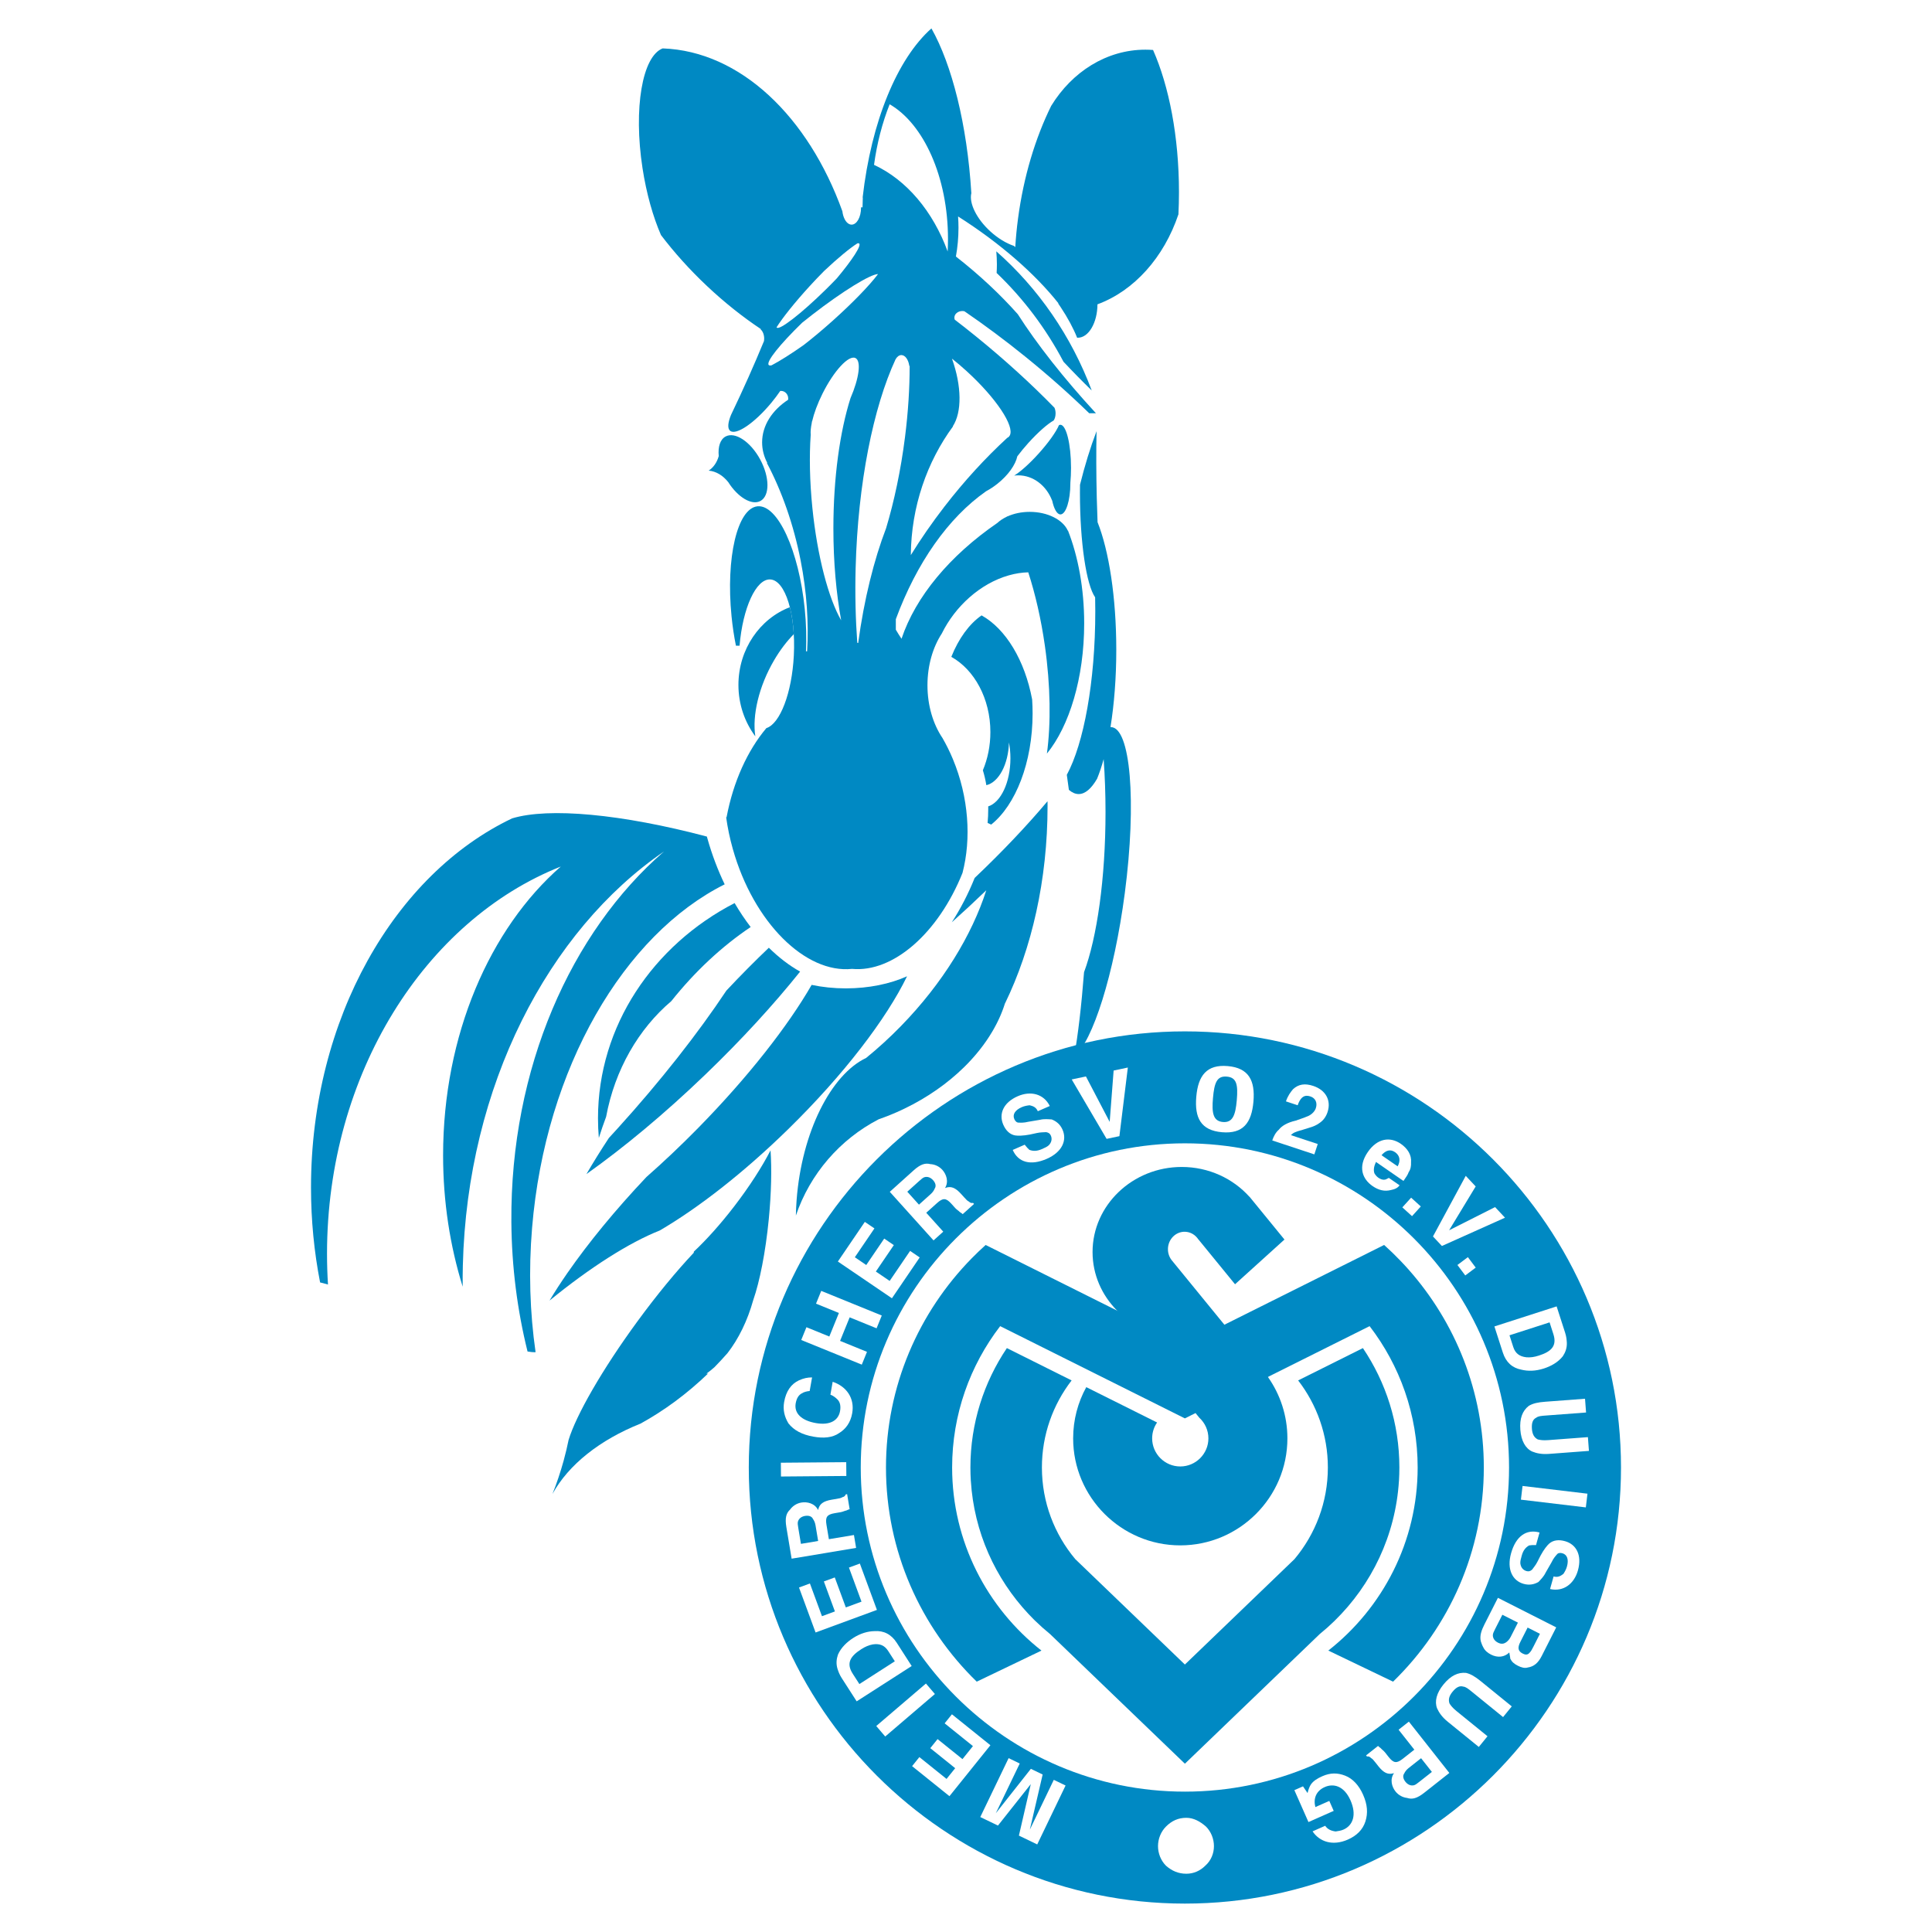 <?xml version="1.0" encoding="utf-8"?>
<!-- Generator: Adobe Illustrator 13.0.0, SVG Export Plug-In . SVG Version: 6.00 Build 14948)  -->
<!DOCTYPE svg PUBLIC "-//W3C//DTD SVG 1.0//EN" "http://www.w3.org/TR/2001/REC-SVG-20010904/DTD/svg10.dtd">
<svg version="1.0" id="Layer_1" xmlns="http://www.w3.org/2000/svg" xmlns:xlink="http://www.w3.org/1999/xlink" x="0px" y="0px"
	 width="192.756px" height="192.756px" viewBox="0 0 192.756 192.756" enable-background="new 0 0 192.756 192.756"
	 xml:space="preserve">
<g>
	<polygon fill-rule="evenodd" clip-rule="evenodd" fill="#FFFFFF" points="0,0 192.756,0 192.756,192.756 0,192.756 0,0 	"/>
	<path fill-rule="evenodd" clip-rule="evenodd" fill="#FFFFFF" d="M118.217,114.07c17.812,0,32.341,14.529,32.341,32.342
		s-14.528,32.34-32.341,32.34s-32.34-14.527-32.34-32.34S100.404,114.07,118.217,114.07L118.217,114.07z"/>
	<path fill-rule="evenodd" clip-rule="evenodd" fill="#0089C3" d="M76.461,72.643c-1.887,2.246-3.299,5.341-3.97,8.89h-0.043
		c0.144,1.04,0.363,2.1,0.664,3.167c2.072,7.347,7.255,12.449,11.898,11.966c4.104,0.382,8.613-3.576,11.02-9.576
		c0.885-3.402,0.629-7.542-0.963-11.361c-0.31-0.744-0.658-1.445-1.038-2.101c-0.926-1.37-1.496-3.223-1.496-5.258
		c0-1.988,0.543-3.802,1.43-5.162c1.328-2.704,3.826-4.99,6.678-5.803c0.674-0.192,1.326-0.291,1.949-0.304
		c0.7,2.159,1.275,4.644,1.656,7.313c0.572,4.015,0.608,7.785,0.205,10.772c2.231-2.735,3.718-7.54,3.718-12.991
		c0-3.468-0.602-6.674-1.613-9.252h-0.02c-0.486-1.082-2.007-1.875-3.799-1.875c-0.823,0-1.59,0.167-2.225,0.454v-0.016
		c-0.03,0.019-0.061,0.039-0.091,0.059c-0.353,0.168-0.661,0.373-0.913,0.607c-4.759,3.271-8.156,7.355-9.563,11.556
		c-0.198-0.294-0.388-0.595-0.568-0.902v-1.051c2.075-5.62,5.229-10.117,9.005-12.764c0.379-0.201,0.765-0.454,1.139-0.752
		c1.081-0.863,1.802-1.903,1.976-2.731c0.314-0.421,0.688-0.875,1.102-1.335c0.968-1.072,1.919-1.902,2.523-2.24
		c0.116-0.161,0.193-0.419,0.193-0.709c0-0.215-0.042-0.413-0.111-0.566c-2.31-2.37-4.965-4.795-7.885-7.16
		c-0.688-0.557-1.376-1.099-2.063-1.625c-0.024-0.063-0.038-0.132-0.038-0.203c0-0.363,0.355-0.659,0.79-0.659
		c0.074,0,0.146,0.009,0.214,0.025c2.004,1.369,4.051,2.89,6.095,4.545c2.295,1.857,4.426,3.752,6.354,5.629h0.671
		c-3.227-3.501-5.895-6.905-7.796-9.881c-1.725-1.945-3.809-3.908-6.176-5.756c0.17-0.933,0.258-1.892,0.258-2.871
		c0-0.379-0.015-0.755-0.041-1.128c4.228,2.682,7.701,5.755,9.998,8.647c0,0.018,0,0.034,0,0.051
		c0.071,0.103,0.142,0.207,0.213,0.313c0.732,1.097,1.306,2.176,1.665,3.086c0.025,0.002,0.051,0.003,0.076,0.003
		c1.072,0,1.947-1.495,1.954-3.332c3.661-1.347,6.635-4.683,8.079-8.979c0.035-0.724,0.054-1.459,0.054-2.204
		c0-5.556-0.993-10.589-2.586-14.194c-0.254-0.019-0.509-0.029-0.767-0.029c-3.884,0-7.326,2.223-9.397,5.608
		c-1.573,3.191-2.746,7.027-3.304,11.216c-0.13,0.968-0.221,1.927-0.278,2.872l-0.164-0.141v0.012
		c-0.743-0.255-1.559-0.742-2.31-1.424c-1.404-1.276-2.15-2.842-1.909-3.825c-0.419-6.86-1.946-12.837-3.982-16.44
		c-3.409,3.026-5.999,9.275-6.864,16.873h0.017c-0.014,0.323-0.023,0.649-0.027,0.976h-0.15c0,0.017,0,0.033,0,0.051
		c0,0.924-0.422,1.677-0.94,1.677c-0.28,0-0.533-0.22-0.705-0.569c-0.106-0.214-0.182-0.477-0.216-0.766
		C80.646,11.639,73.865,5.103,66.117,4.829V4.827c-2.032,0.778-2.936,5.963-2.012,11.962c0.39,2.53,1.046,4.832,1.839,6.66
		c1.313,1.732,2.854,3.452,4.596,5.092c1.742,1.64,3.551,3.074,5.358,4.281v0.05c0.205,0.177,0.344,0.521,0.344,0.914
		c0,0.082-0.005,0.161-0.017,0.237c-0.969,2.354-2.073,4.835-3.294,7.377c-0.313,0.765-0.367,1.348-0.088,1.579
		c0.587,0.486,2.431-0.764,4.104-2.782c0.332-0.4,0.632-0.801,0.897-1.191c0.027-0.004,0.056-0.005,0.084-0.005
		c0.392,0,0.712,0.341,0.712,0.759c0,0.042-0.003,0.083-0.01,0.124c-1.589,1.04-2.594,2.562-2.594,4.253
		c0,0.724,0.185,1.417,0.52,2.054h-0.043c1.475,2.788,2.654,6.093,3.363,9.71c0.622,3.169,0.82,6.252,0.649,9.078h-0.112
		c0.062-1.305,0.027-2.73-0.122-4.215c-0.586-5.847-2.704-10.451-4.715-10.25c-2.012,0.201-3.175,5.134-2.59,10.981
		c0.102,1.021,0.251,2.002,0.438,2.928h0.361c0.321-3.771,1.645-6.686,3.064-6.613c1.504,0.077,2.561,3.482,2.352,7.581
		C79.01,69.149,77.819,72.22,76.461,72.643L76.461,72.643z"/>
	<path fill-rule="evenodd" clip-rule="evenodd" fill="#FFFFFF" d="M94.978,35.782c0.486,0.385,0.98,0.805,1.474,1.256
		c2.928,2.674,4.791,5.476,4.294,6.409h0.007c-0.005,0.004-0.01,0.009-0.015,0.013c-0.02,0.035-0.043,0.068-0.069,0.098
		c-0.049,0.053-0.108,0.096-0.178,0.127c-2.162,1.989-4.285,4.296-6.273,6.871c-1.229,1.593-2.346,3.21-3.346,4.826
		c0.045-4.851,1.619-9.315,4.217-12.852h-0.027C95.979,41.127,95.96,38.532,94.978,35.782L94.978,35.782z"/>
	<path fill-rule="evenodd" clip-rule="evenodd" fill="#FFFFFF" d="M85.531,64.131c0.034,0.006,0.064,0.014,0.091,0.023
		c0.582-4.343,1.583-8.326,2.784-11.454c0.81-2.694,1.47-5.796,1.887-9.094c0.318-2.51,0.466-4.905,0.463-7.095h-0.033
		c-0.086-0.621-0.409-1.085-0.792-1.085c-0.229,0-0.437,0.166-0.585,0.431c-2.207,4.768-3.755,12.331-3.979,20.818
		C85.299,59.265,85.359,61.768,85.531,64.131L85.531,64.131z"/>
	<path fill-rule="evenodd" clip-rule="evenodd" fill="#FFFFFF" d="M84.855,39.722c-1.054,3.316-1.708,7.921-1.708,12.999
		c0,3.338,0.283,6.471,0.776,9.169c-1.254-2.171-2.378-6.358-2.872-11.216c-0.271-2.671-0.314-5.182-0.167-7.296
		c-0.028-0.313,0.009-0.718,0.106-1.183c0.006-0.051,0.012-0.102,0.018-0.152h0.016c0.185-0.804,0.539-1.771,1.036-2.769
		c1.142-2.29,2.621-3.884,3.292-3.549C85.947,36.022,85.713,37.74,84.855,39.722L84.855,39.722z"/>
	<path fill-rule="evenodd" clip-rule="evenodd" fill="#FFFFFF" d="M80.779,28.55c0.495-0.541,0.982-1.051,1.448-1.519
		c1.349-1.272,2.559-2.27,3.313-2.749c0.077-0.021,0.135-0.02,0.172,0.006c0.266,0.191-0.672,1.629-2.215,3.475
		c-0.352,0.368-0.726,0.748-1.118,1.133c-2.431,2.39-4.625,4.09-4.884,3.785c-0.007-0.008-0.012-0.018-0.016-0.029
		C78.09,31.687,79.294,30.173,80.779,28.55L80.779,28.55z"/>
	<path fill-rule="evenodd" clip-rule="evenodd" fill="#FFFFFF" d="M87.603,27.343c-0.834,1.111-2.505,2.849-4.54,4.67
		c-1.014,0.908-1.999,1.728-2.879,2.41c-1.254,0.884-2.371,1.588-3.199,2.022c-0.141,0.033-0.24,0.024-0.29-0.031
		c-0.285-0.319,1.131-2.074,3.332-4.214c0.324-0.262,0.66-0.528,1.006-0.795C84.075,29.049,86.84,27.354,87.603,27.343
		L87.603,27.343z"/>
	<path fill-rule="evenodd" clip-rule="evenodd" fill="#FFFFFF" d="M94.548,25.092c-1.459-4.005-4.107-7.146-7.346-8.644
		c0.291-2.151,0.823-4.185,1.557-6.044c3.383,1.947,5.822,7.245,5.822,13.449C94.581,24.271,94.569,24.684,94.548,25.092
		L94.548,25.092z"/>
	<path fill-rule="evenodd" clip-rule="evenodd" fill="#0089C3" d="M118.217,102.9c23.965,0,43.51,19.547,43.51,43.512
		c0,23.963-19.545,43.51-43.51,43.51c-23.964,0-43.51-19.547-43.51-43.51C74.707,122.447,94.252,102.9,118.217,102.9L118.217,102.9z
		"/>
	<path fill-rule="evenodd" clip-rule="evenodd" fill="#FFFFFF" d="M118.217,114.07c17.812,0,32.341,14.529,32.341,32.342
		s-14.528,32.34-32.341,32.34s-32.34-14.527-32.34-32.34S100.404,114.07,118.217,114.07L118.217,114.07z"/>
	<path fill-rule="evenodd" clip-rule="evenodd" fill="#0089C3" d="M135.977,134.5c2.296,3.408,3.639,7.508,3.639,11.912
		c0,0.447-0.015,0.891-0.041,1.332h-0.002c-0.338,5.455-2.736,10.369-6.423,13.967v0.002c-0.476,0.463-0.971,0.904-1.486,1.322
		l-7.186,6.91h-0.001l-6.26,6.021l-1.169-1.125l-3.976-3.822l-8.303-7.984c-0.521-0.424-1.024-0.873-1.505-1.342
		c-0.051-0.051-0.101-0.1-0.151-0.15c-0.001,0-0.002-0.002-0.002-0.002c-0.168-0.168-0.334-0.338-0.496-0.512
		c-0.004-0.004-0.008-0.008-0.012-0.012c-3.3-3.525-5.426-8.16-5.742-13.273h-0.002c-0.027-0.441-0.041-0.885-0.041-1.332
		c0-4.404,1.343-8.504,3.638-11.912l6.459,3.225c-1.856,2.408-2.964,5.422-2.964,8.688c0,3.473,1.253,6.662,3.329,9.141l2.233,2.148
		c0.001,0,0.001,0,0.001,0l8.702,8.369l8.701-8.367l0,0l2.236-2.152c2.076-2.479,3.328-5.666,3.328-9.139
		c0-3.266-1.107-6.279-2.965-8.688L135.977,134.5L135.977,134.5z"/>
	<path fill-rule="evenodd" clip-rule="evenodd" fill="#FFFFFF" d="M121.018,109.561c0.133-1.545,0.398-2.234,1.382-2.148
		c0.984,0.084,1.128,0.809,0.994,2.354c-0.127,1.467-0.4,2.26-1.385,2.176C121.024,111.855,120.891,111.027,121.018,109.561
		L121.018,109.561z M122.49,106.363c-2.104-0.182-2.955,0.959-3.136,3.055c-0.184,2.119,0.462,3.363,2.565,3.545
		c2.105,0.182,2.953-0.934,3.137-3.053C125.237,107.814,124.595,106.547,122.49,106.363L122.49,106.363z"/>
	<path fill-rule="evenodd" clip-rule="evenodd" fill="#FFFFFF" d="M126.933,113.783c0.137-0.412,0.342-0.803,0.662-1.078
		c0.274-0.367,0.847-0.713,1.671-0.898c0.688-0.23,1.122-0.393,1.306-0.484c0.366-0.184,0.617-0.482,0.708-0.758
		c0.183-0.551-0.048-1.008-0.529-1.168c-0.413-0.137-0.665-0.066-0.894,0.164c-0.114,0.115-0.274,0.367-0.388,0.711l-1.17-0.387
		c0.182-0.551,0.456-0.918,0.708-1.217c0.548-0.506,1.189-0.6,2.016-0.326c1.238,0.41,1.813,1.439,1.427,2.609
		c-0.159,0.482-0.434,0.85-0.822,1.102c-0.206,0.162-0.572,0.346-1.076,0.484l-0.596,0.186c-0.756,0.207-0.938,0.299-1.167,0.529
		l2.683,0.887l-0.341,1.033L126.933,113.783L126.933,113.783z"/>
	<path fill-rule="evenodd" clip-rule="evenodd" fill="#FFFFFF" d="M101.04,114.729l1.195-0.523c0.183,0.236,0.336,0.406,0.461,0.512
		c0.381,0.148,0.771,0.137,1.236-0.066c0.332-0.145,0.531-0.232,0.701-0.385c0.274-0.277,0.357-0.631,0.213-0.963
		c-0.088-0.199-0.212-0.303-0.469-0.35c-0.229,0.021-0.553,0.004-0.913,0.084l-0.723,0.156c-0.656,0.129-1.207,0.131-1.465,0.086
		c-0.514-0.092-0.916-0.469-1.178-1.066c-0.464-1.062-0.015-2.209,1.446-2.846c1.262-0.553,2.577-0.256,3.194,0.977l-1.195,0.521
		c-0.174-0.398-0.46-0.51-0.812-0.594c-0.229,0.021-0.523,0.07-0.789,0.188c-0.664,0.289-0.946,0.729-0.743,1.193
		c0.087,0.199,0.24,0.369,0.469,0.35c0.162,0.008,0.485,0.025,0.912-0.082l1.18-0.199c0.427-0.107,0.846-0.053,1.17-0.037
		c0.477,0.188,0.85,0.5,1.082,1.031c0.464,1.062-0.052,2.236-1.579,2.902C102.84,116.314,101.591,115.99,101.04,114.729
		L101.04,114.729z"/>
	<polygon fill-rule="evenodd" clip-rule="evenodd" fill="#FFFFFF" points="110.713,111.93 111.107,106.809 112.525,106.508 
		111.683,113.355 110.406,113.625 106.925,107.697 108.343,107.396 110.713,111.93 	"/>
	<path fill-rule="evenodd" clip-rule="evenodd" fill="#FFFFFF" d="M154.981,133.107l-0.378-1.174l-4.001,1.289l0.378,1.174
		c0.2,0.619,0.609,0.945,1.319,1.021c0.389,0.027,0.756-0.016,1.238-0.172C154.78,134.848,155.358,134.279,154.981,133.107
		L154.981,133.107z M156.151,132.959c0.133,0.414,0.153,0.711,0.173,1.01c0.018,0.527-0.147,0.961-0.403,1.348
		c-0.487,0.613-1.201,0.996-1.892,1.219c-0.828,0.266-1.584,0.281-2.247,0.115c-0.892-0.17-1.527-0.727-1.839-1.691l-0.845-2.621
		l6.208-2L156.151,132.959L156.151,132.959z"/>
	<path fill-rule="evenodd" clip-rule="evenodd" fill="#FFFFFF" d="M154.163,139.852l3.975-0.299l0.104,1.373l-3.975,0.299
		c-0.506,0.037-0.795,0.059-1.001,0.221c-0.351,0.172-0.468,0.543-0.425,1.121c0.038,0.506,0.21,0.855,0.588,1.047
		c0.222,0.055,0.517,0.105,1.022,0.068l3.975-0.299l0.103,1.373l-3.974,0.299c-0.724,0.053-1.239-0.053-1.689-0.236
		c-0.678-0.312-1.099-1.08-1.181-2.166c-0.087-1.154,0.22-1.904,0.839-2.387C152.939,140.016,153.44,139.904,154.163,139.852
		L154.163,139.852z"/>
	<polygon fill-rule="evenodd" clip-rule="evenodd" fill="#FFFFFF" points="158.219,150.393 151.742,149.621 151.905,148.254 
		158.382,149.025 158.219,150.393 	"/>
	<path fill-rule="evenodd" clip-rule="evenodd" fill="#FFFFFF" d="M153.602,152.898l-0.354,1.256
		c-0.299-0.01-0.527,0.002-0.687,0.033c-0.357,0.199-0.596,0.51-0.732,0.998c-0.099,0.348-0.157,0.557-0.146,0.787
		c0.041,0.387,0.261,0.676,0.61,0.773c0.209,0.059,0.368,0.029,0.566-0.143c0.129-0.189,0.347-0.428,0.515-0.758l0.336-0.658
		c0.316-0.588,0.663-1.018,0.861-1.188c0.397-0.34,0.944-0.412,1.572-0.234c1.116,0.312,1.718,1.387,1.285,2.922
		c-0.373,1.324-1.436,2.154-2.78,1.852l0.354-1.256c0.419,0.117,0.688-0.033,0.975-0.252c0.129-0.189,0.277-0.449,0.355-0.729
		c0.197-0.697,0.035-1.195-0.453-1.332c-0.209-0.059-0.438-0.049-0.566,0.141c-0.109,0.121-0.327,0.359-0.515,0.76l-0.594,1.037
		c-0.188,0.398-0.494,0.689-0.713,0.928c-0.446,0.252-0.924,0.342-1.482,0.186c-1.116-0.314-1.698-1.457-1.246-3.061
		C151.234,153.285,152.276,152.525,153.602,152.898L153.602,152.898z"/>
	<path fill-rule="evenodd" clip-rule="evenodd" fill="#FFFFFF" d="M152.984,164.297l0.655-1.293l-1.228-0.623l-0.721,1.422
		c-0.263,0.518-0.297,0.906,0.22,1.168c0.259,0.131,0.485,0.166,0.682-0.061C152.756,164.748,152.854,164.555,152.984,164.297
		L152.984,164.297z M150.722,163.311l0.721-1.422l-1.552-0.785l-0.721,1.422c-0.131,0.258-0.229,0.451-0.229,0.615
		c-0.002,0.322,0.19,0.584,0.514,0.748s0.583,0.133,0.844-0.061C150.428,163.73,150.591,163.57,150.722,163.311L150.722,163.311z
		 M153.822,165.209c-0.36,0.711-0.783,1.064-1.399,1.158c-0.293,0.096-0.648-0.004-0.972-0.168
		c-0.388-0.195-0.613-0.391-0.773-0.717c0-0.162-0.063-0.357-0.095-0.615c-0.488,0.482-1.169,0.543-1.815,0.217
		c-0.323-0.164-0.614-0.393-0.774-0.717c-0.128-0.229-0.192-0.424-0.255-0.617c-0.128-0.553,0.07-1.104,0.365-1.684l1.343-2.65
		l5.817,2.947L153.822,165.209L153.822,165.209z"/>
	<path fill-rule="evenodd" clip-rule="evenodd" fill="#FFFFFF" d="M147.737,167.732l3.093,2.514l-0.867,1.068l-3.095-2.514
		c-0.394-0.32-0.618-0.502-0.878-0.527c-0.373-0.115-0.714,0.074-1.08,0.525c-0.319,0.393-0.436,0.766-0.291,1.162
		c0.123,0.193,0.302,0.432,0.696,0.754l3.094,2.512l-0.868,1.068l-3.094-2.512c-0.562-0.457-0.865-0.891-1.065-1.332
		c-0.277-0.693-0.057-1.541,0.629-2.385c0.731-0.9,1.47-1.234,2.25-1.16C146.735,167.012,147.175,167.275,147.737,167.732
		L147.737,167.732z"/>
	<path fill-rule="evenodd" clip-rule="evenodd" fill="#FFFFFF" d="M141.607,177.771l1.252-0.986l-1.077-1.367l-1.252,0.988
		c-0.228,0.18-0.353,0.371-0.422,0.518c-0.183,0.236-0.117,0.555,0.107,0.838c0.225,0.285,0.518,0.422,0.835,0.357
		C141.21,178.086,141.38,177.951,141.607,177.771L141.607,177.771z M142.099,178.861c-0.739,0.584-1.216,0.682-1.713,0.52
		c-0.407-0.047-0.847-0.254-1.161-0.652c-0.359-0.455-0.581-1.203-0.146-1.822c-0.59,0.188-1.029-0.02-1.568-0.701l-0.269-0.342
		c-0.18-0.229-0.314-0.398-0.461-0.467c-0.09-0.115-0.236-0.184-0.396-0.15l-0.09-0.113l1.195-0.943
		c0.09,0.113,0.236,0.184,0.281,0.24c0.09,0.113,0.281,0.24,0.416,0.41l0.358,0.455c0.494,0.625,0.799,0.662,1.425,0.168
		l1.139-0.898l-1.571-1.99l1.024-0.809l4.039,5.121L142.099,178.861L142.099,178.861z"/>
	<path fill-rule="evenodd" clip-rule="evenodd" fill="#FFFFFF" d="M130.955,182.715l1.26-0.557c0.242,0.367,0.624,0.516,1.044,0.568
		c0.294-0.051,0.522-0.072,0.787-0.191c0.928-0.41,1.335-1.461,0.69-2.92c-0.645-1.457-1.704-1.703-2.565-1.32
		c-0.861,0.381-1.157,1.145-0.938,1.998l1.392-0.615l0.439,0.994l-2.519,1.115l-1.406-3.182l0.861-0.381l0.455,0.67
		c0.082-0.354,0.192-0.641,0.333-0.861c0.243-0.344,0.611-0.586,1.142-0.82c0.796-0.352,1.51-0.352,2.274-0.055
		c0.765,0.295,1.381,0.973,1.791,1.902c0.439,0.992,0.497,1.84,0.23,2.67c-0.267,0.832-0.878,1.418-1.74,1.801
		C132.961,184.205,131.652,183.754,130.955,182.715L130.955,182.715z"/>
	<path fill-rule="evenodd" clip-rule="evenodd" fill="#FFFFFF" d="M115.535,184.189c0-0.725,0.29-1.449,0.798-1.955
		c0.579-0.58,1.231-0.871,2.028-0.871c0.725,0,1.377,0.363,1.957,0.871c0.508,0.506,0.797,1.23,0.797,1.955
		s-0.289,1.451-0.869,1.957c-0.508,0.508-1.16,0.797-1.885,0.797c-0.797,0-1.449-0.289-2.028-0.797
		C115.825,185.641,115.535,184.914,115.535,184.189L115.535,184.189z"/>
	<path fill-rule="evenodd" clip-rule="evenodd" fill="#FFFFFF" d="M102.842,178.002l-3.275,4.135l-1.764-0.85l2.827-5.877
		l1.11,0.535l-1.916,3.982c-0.094,0.197-0.346,0.719-0.471,0.98l3.497-4.43l1.176,0.566l-1.277,5.496
		c0.126-0.262,0.377-0.783,0.472-0.979l1.916-3.984l1.176,0.564l-2.828,5.879l-1.828-0.881L102.842,178.002L102.842,178.002z"/>
	<polygon fill-rule="evenodd" clip-rule="evenodd" fill="#FFFFFF" points="91,176.209 91.726,175.305 94.437,177.484 
		95.299,176.412 92.815,174.414 93.542,173.51 96.026,175.508 97.07,174.209 94.247,171.938 94.974,171.035 98.813,174.123 
		94.727,179.205 91,176.209 	"/>
	<polygon fill-rule="evenodd" clip-rule="evenodd" fill="#FFFFFF" points="87.424,172.205 92.38,167.967 93.275,169.012 
		88.318,173.252 87.424,172.205 	"/>
	<path fill-rule="evenodd" clip-rule="evenodd" fill="#FFFFFF" d="M85.075,166.984l0.666,1.035l3.536-2.271l-0.666-1.035
		c-0.353-0.549-0.831-0.758-1.537-0.65c-0.383,0.074-0.728,0.209-1.154,0.484C84.823,165.25,84.409,165.947,85.075,166.984
		L85.075,166.984z M83.982,167.428c-0.235-0.365-0.331-0.648-0.426-0.932c-0.152-0.506-0.104-0.967,0.044-1.406
		c0.313-0.719,0.906-1.271,1.516-1.664c0.732-0.469,1.459-0.678,2.143-0.688c0.905-0.064,1.663,0.311,2.211,1.164l1.489,2.318
		l-5.488,3.523L83.982,167.428L83.982,167.428z"/>
	<polygon fill-rule="evenodd" clip-rule="evenodd" fill="#FFFFFF" points="79.717,158.385 80.806,157.984 82.007,161.248 
		83.299,160.773 82.197,157.781 83.286,157.381 84.388,160.373 85.952,159.797 84.7,156.396 85.788,155.996 87.491,160.621 
		81.37,162.873 79.717,158.385 	"/>
	<path fill-rule="evenodd" clip-rule="evenodd" fill="#FFFFFF" d="M79.647,152.459l0.263,1.572l1.716-0.287l-0.263-1.572
		c-0.048-0.287-0.155-0.488-0.25-0.619c-0.119-0.275-0.429-0.369-0.786-0.311c-0.357,0.061-0.62,0.25-0.715,0.561
		C79.563,151.957,79.6,152.172,79.647,152.459L79.647,152.459z M78.456,152.363c-0.155-0.93-0.012-1.395,0.369-1.752
		c0.238-0.332,0.631-0.619,1.131-0.703c0.572-0.096,1.334,0.072,1.668,0.75c0.119-0.607,0.512-0.893,1.37-1.037l0.429-0.07
		c0.286-0.049,0.5-0.084,0.631-0.18c0.143-0.023,0.274-0.119,0.322-0.275l0.143-0.023l0.251,1.502
		c-0.143,0.023-0.274,0.119-0.346,0.131c-0.143,0.023-0.345,0.131-0.56,0.166l-0.572,0.096c-0.787,0.133-0.965,0.383-0.833,1.168
		l0.239,1.43l2.501-0.418l0.215,1.287l-6.433,1.074L78.456,152.363L78.456,152.363z"/>
	<polygon fill-rule="evenodd" clip-rule="evenodd" fill="#FFFFFF" points="77.907,145.936 84.429,145.881 84.44,147.258 
		77.918,147.312 77.907,145.936 	"/>
	<path fill-rule="evenodd" clip-rule="evenodd" fill="#FFFFFF" d="M81.156,143.336c-1.142-0.201-1.948-0.637-2.49-1.32
		c-0.399-0.66-0.571-1.354-0.433-2.137c0.189-1.072,0.685-1.793,1.486-2.168c0.479-0.209,0.86-0.289,1.301-0.285l-0.239,1.355
		c-0.298,0.021-0.609,0.115-0.777,0.232c-0.323,0.162-0.528,0.494-0.617,0.994c-0.176,1,0.58,1.721,2.007,1.973
		s2.254-0.266,2.418-1.193c0.088-0.498,0.008-0.881-0.24-1.145c-0.188-0.182-0.378-0.361-0.722-0.496l0.226-1.285
		c1.39,0.467,2.213,1.643,1.948,3.141c-0.163,0.928-0.646,1.578-1.305,1.977C83.049,143.449,82.155,143.514,81.156,143.336
		L81.156,143.336z"/>
	<polygon fill-rule="evenodd" clip-rule="evenodd" fill="#FFFFFF" points="86.5,134.875 85.981,136.15 79.939,133.691 
		80.458,132.416 82.741,133.346 83.697,130.996 81.415,130.066 81.934,128.791 87.975,131.25 87.456,132.525 84.771,131.432 
		83.815,133.781 86.5,134.875 	"/>
	<polygon fill-rule="evenodd" clip-rule="evenodd" fill="#FFFFFF" points="86.284,121.908 87.243,122.559 85.287,125.436 
		86.426,126.211 88.219,123.574 89.177,124.225 87.385,126.861 88.763,127.799 90.8,124.803 91.759,125.455 88.988,129.529 
		83.595,125.863 86.284,121.908 	"/>
	<path fill-rule="evenodd" clip-rule="evenodd" fill="#FFFFFF" d="M91.706,117.83l-1.185,1.068l1.164,1.291l1.185-1.066
		c0.215-0.193,0.328-0.393,0.387-0.543c0.167-0.248,0.081-0.561-0.162-0.83s-0.544-0.389-0.856-0.303
		C92.084,117.49,91.922,117.637,91.706,117.83L91.706,117.83z M91.146,116.775c0.7-0.631,1.169-0.76,1.675-0.631
		c0.409,0.021,0.862,0.199,1.202,0.576c0.387,0.432,0.657,1.164,0.264,1.811c0.576-0.227,1.028-0.049,1.61,0.598l0.291,0.322
		c0.194,0.215,0.34,0.377,0.491,0.436c0.097,0.109,0.248,0.168,0.403,0.125l0.097,0.107l-1.13,1.018
		c-0.097-0.107-0.248-0.166-0.296-0.221c-0.098-0.107-0.297-0.221-0.442-0.381l-0.388-0.432c-0.534-0.592-0.841-0.607-1.433-0.074
		l-1.078,0.969l1.697,1.885l-0.97,0.873l-4.364-4.848L91.146,116.775L91.146,116.775z"/>
	<path fill-rule="evenodd" clip-rule="evenodd" fill="#0089C3" d="M98.339,124.211l18.189,9.082l1.639,0.818h0.1l13.333-6.658
		l6.479-3.236l0.015-0.008c0.564,0.506,1.109,1.033,1.635,1.582c0.004,0.002,0.006,0.008,0.01,0.012
		c0.27,0.279,0.534,0.566,0.792,0.857l0.001,0.002c4.668,5.268,7.509,12.188,7.509,19.75c0,8.365-3.475,15.943-9.055,21.367
		l-6.459-3.102c5.421-4.258,8.913-10.865,8.913-18.266c0-5.297-1.789-10.188-4.794-14.102l-18.43,9.203l-18.429-9.203
		c-3.004,3.914-4.793,8.805-4.793,14.102c0,7.398,3.492,14.01,8.912,18.268l-6.457,3.1c-5.579-5.424-9.055-13.002-9.055-21.367
		c0-8.115,3.271-15.492,8.562-20.879c0.357-0.363,0.725-0.719,1.1-1.064c-0.375,0.346-0.743,0.701-1.1,1.064
		C97.403,125.078,97.864,124.637,98.339,124.211L98.339,124.211z"/>
	<polygon fill-rule="evenodd" clip-rule="evenodd" fill="#FFFFFF" points="110.83,137.826 110.83,137.826 110.83,137.826 	"/>
	<polygon fill-rule="evenodd" clip-rule="evenodd" fill="#FFFFFF" points="118.527,133.98 118.267,134.111 118.527,133.98 	"/>
	<polygon fill-rule="evenodd" clip-rule="evenodd" points="138.079,124.217 138.093,124.211 138.079,124.217 	"/>
	<path fill-rule="evenodd" clip-rule="evenodd" fill="#FFFFFF" d="M139.187,114.955c-0.478-0.328-0.922-0.195-1.353,0.301
		l1.61,1.111C139.756,115.789,139.663,115.285,139.187,114.955L139.187,114.955z M139.763,114.121
		c0.656,0.453,1.088,1.104,1.016,1.846c0.014,0.361-0.031,0.684-0.237,0.98c-0.063,0.221-0.27,0.52-0.517,0.877l-2.743-1.895
		c-0.188,0.398-0.274,0.779-0.159,1.123c0.078,0.143,0.216,0.326,0.395,0.449c0.238,0.164,0.458,0.229,0.66,0.191
		c0.101-0.018,0.243-0.098,0.385-0.174l1.073,0.74c-0.164,0.238-0.448,0.395-0.852,0.469c-0.646,0.17-1.246,0.02-1.843-0.393
		c-1.014-0.699-1.497-1.914-0.468-3.404C137.42,113.561,138.689,113.379,139.763,114.121L139.763,114.121z"/>
	<polygon fill-rule="evenodd" clip-rule="evenodd" fill="#FFFFFF" points="139.912,120.459 140.788,119.492 141.754,120.369 
		140.878,121.336 139.912,120.459 	"/>
	<polygon fill-rule="evenodd" clip-rule="evenodd" fill="#FFFFFF" points="144.577,122.746 149.163,120.432 150.154,121.49 
		143.86,124.312 142.968,123.361 146.238,117.314 147.229,118.371 144.577,122.746 	"/>
	<polygon fill-rule="evenodd" clip-rule="evenodd" fill="#FFFFFF" points="145.407,126.209 146.45,125.426 147.233,126.469 
		146.19,127.252 145.407,126.209 	"/>
	<path fill-rule="evenodd" clip-rule="evenodd" fill="#0089C3" d="M55.12,149.053c1.607-2.932,4.742-5.404,8.783-7.018
		c2.333-1.281,4.617-2.953,6.73-4.988h-0.155c0.273-0.193,0.539-0.406,0.796-0.635c0.455-0.463,0.891-0.934,1.31-1.412
		c1.107-1.426,1.993-3.232,2.566-5.287c0.644-1.844,1.229-4.77,1.552-8.078c0.254-2.609,0.301-5.016,0.175-6.863
		c-0.853,1.654-2.108,3.613-3.634,5.598c-1.372,1.783-2.767,3.33-4.017,4.502c-0.004,0.039-0.007,0.078-0.011,0.115
		c-1.713,1.816-3.675,4.188-5.639,6.873c-3.518,4.809-6.101,9.342-6.848,11.803c-0.134,0.662-0.297,1.352-0.491,2.059
		C55.912,146.902,55.531,148.027,55.12,149.053L55.12,149.053z"/>
	<path fill-rule="evenodd" clip-rule="evenodd" fill="#0089C3" d="M72.301,88.231c-10.008,5.005-17.885,18.247-19.216,34.282
		c-0.355,4.281-0.217,8.443,0.347,12.369c-0.014,0.012-0.027,0.021-0.038,0.033c-0.22,0-0.476-0.027-0.761-0.076
		c-1.016-4.094-1.582-8.436-1.614-12.936c-0.113-15.322,5.946-28.902,15.223-36.947c-11.542,7.906-19.625,23.387-20.064,41.305
		c-0.018,0.707-0.023,1.41-0.016,2.111c-1.258-4.041-1.954-8.465-1.954-13.098c0-12.027,4.679-22.647,11.743-28.819
		c-13.522,5.365-23.324,20.673-23.324,38.64c0,1.029,0.033,2.051,0.096,3.062c-0.262-0.072-0.524-0.143-0.787-0.209
		c-0.592-3.033-0.907-6.205-0.907-9.469c0-16.84,8.37-31.262,20.065-36.83c3.667-1.107,10.906-0.441,19.431,1.815
		c0.019,0.068,0.038,0.136,0.057,0.204C71.04,85.289,71.622,86.817,72.301,88.231L72.301,88.231z"/>
	<path fill-rule="evenodd" clip-rule="evenodd" fill="#0089C3" d="M101.183,47.45c0.134-0.017,0.268-0.025,0.405-0.025
		c1.507,0,2.807,1.032,3.375,2.501h0.01c0.177,0.841,0.482,1.398,0.828,1.398c0.545,0,0.989-1.389,0.989-3.09
		c0-0.021,0-0.041,0-0.061c0.042-0.466,0.066-0.969,0.066-1.494c0-2.368-0.477-4.299-1.061-4.299c-0.048,0-0.096,0.013-0.142,0.039
		c-0.276,0.655-1.036,1.735-2.034,2.84C102.697,46.282,101.788,47.084,101.183,47.45L101.183,47.45z"/>
	<path fill-rule="evenodd" clip-rule="evenodd" fill="#0089C3" d="M98.887,82.272c-0.12-0.05-0.238-0.105-0.354-0.165
		c0.042-0.452,0.063-0.921,0.063-1.401c0-0.084,0-0.168-0.002-0.251c1.256-0.4,2.216-2.402,2.216-4.8
		c0-0.554-0.052-1.087-0.146-1.583c-0.057,2.189-1.022,3.98-2.256,4.266c-0.088-0.532-0.205-1.032-0.347-1.488
		c0.479-1.139,0.75-2.436,0.75-3.809c0-3.343-1.606-6.23-3.898-7.506c0.73-1.827,1.781-3.279,3.019-4.138
		c2.417,1.348,4.311,4.479,5.045,8.388c0.03,0.457,0.046,0.922,0.046,1.393C103.021,76.085,101.324,80.333,98.887,82.272
		L98.887,82.272z"/>
	<path fill-rule="evenodd" clip-rule="evenodd" fill="#0089C3" d="M74.894,92.49c-2.839,1.904-5.535,4.401-7.918,7.393
		c-3.265,2.768-5.633,6.842-6.502,11.535c-0.264,0.705-0.506,1.41-0.728,2.113c-0.055-0.646-0.084-1.297-0.084-1.955
		c0-9.225,5.515-17.286,13.63-21.477C73.792,90.952,74.329,91.751,74.894,92.49L74.894,92.49z"/>
	<path fill-rule="evenodd" clip-rule="evenodd" fill="#0089C3" d="M79.828,96.937c-2.617,3.27-5.825,6.782-9.456,10.272
		c-4.074,3.918-8.156,7.301-11.863,9.93c0.672-1.158,1.422-2.365,2.244-3.611c0.274-0.297,0.547-0.596,0.822-0.896
		c4.347-4.789,8.07-9.553,10.899-13.805c1.425-1.52,2.843-2.948,4.233-4.272C77.702,95.533,78.752,96.337,79.828,96.937
		L79.828,96.937z"/>
	<path fill-rule="evenodd" clip-rule="evenodd" fill="#0089C3" d="M90.238,110.607c-0.025,0.012-0.051,0.023-0.076,0.037
		c-0.005,0.002-0.012,0.006-0.018,0.008c-0.009,0.004-0.018,0.008-0.026,0.012c-0.021,0.01-0.042,0.02-0.063,0.029
		c-0.001,0.002-0.001,0.002-0.002,0.002c-0.029,0.014-0.059,0.027-0.087,0.041c-0.018,0.01-0.036,0.018-0.053,0.025
		c-0.011,0.004-0.021,0.01-0.033,0.016c-0.002,0-0.005,0.002-0.007,0.002c-0.146,0.068-0.292,0.135-0.44,0.199
		c-0.01,0.004-0.021,0.01-0.032,0.014c-0.086,0.037-0.174,0.074-0.261,0.111c-0.026,0.012-0.053,0.023-0.079,0.033
		c-0.027,0.012-0.055,0.023-0.083,0.035c-0.06,0.025-0.12,0.051-0.181,0.074c0,0-0.002,0-0.002,0.002
		c-0.373,0.15-0.747,0.289-1.121,0.42l0,0c-0.004,0.002-0.008,0.004-0.013,0.006c-3.85,1.994-6.843,5.438-8.256,9.604
		c0.01-0.512,0.034-1.027,0.073-1.551c0.515-6.789,3.442-12.523,6.929-14.17c1.192-0.969,2.361-2.035,3.488-3.191
		c4.167-4.275,7.076-9.08,8.507-13.543c-1.097,1.06-2.246,2.127-3.441,3.195c0.863-1.334,1.636-2.819,2.282-4.426
		c2.747-2.607,5.188-5.183,7.269-7.654c0.001,0.154,0.004,0.308,0.004,0.462c0,7.402-1.585,14.239-4.244,19.71h-0.009
		c-0.015,0.047-0.03,0.094-0.045,0.143c-0.011,0.031-0.021,0.062-0.031,0.094c-0.015,0.045-0.03,0.088-0.045,0.133
		c-0.01,0.025-0.019,0.053-0.028,0.078c-0.016,0.045-0.032,0.092-0.049,0.137c-0.01,0.027-0.021,0.055-0.03,0.08
		c-0.015,0.039-0.029,0.078-0.045,0.117c-0.01,0.027-0.021,0.055-0.032,0.082s-0.022,0.055-0.033,0.082
		c-0.014,0.037-0.028,0.072-0.043,0.107c-0.021,0.051-0.042,0.102-0.064,0.152c-0.005,0.012-0.01,0.023-0.015,0.035
		c-0.023,0.053-0.047,0.107-0.071,0.16c-0.01,0.021-0.02,0.043-0.029,0.064c-0.017,0.037-0.033,0.072-0.05,0.109
		c-0.012,0.023-0.022,0.047-0.033,0.07c-0.021,0.043-0.041,0.086-0.062,0.129c-0.017,0.035-0.033,0.068-0.051,0.104
		c-0.013,0.027-0.026,0.053-0.039,0.08c-0.02,0.039-0.039,0.078-0.06,0.117c-0.014,0.027-0.028,0.055-0.043,0.082
		c-0.05,0.096-0.102,0.189-0.154,0.285c-0.024,0.045-0.05,0.09-0.075,0.135c-0.018,0.031-0.035,0.062-0.054,0.094
		c-0.016,0.027-0.03,0.053-0.046,0.08c-0.033,0.057-0.066,0.111-0.101,0.168c-0.003,0.006-0.007,0.014-0.012,0.02
		c-0.076,0.127-0.155,0.254-0.236,0.381c-0.004,0.006-0.008,0.01-0.012,0.016c-0.03,0.049-0.062,0.096-0.093,0.143
		c-0.017,0.025-0.032,0.049-0.049,0.074c-0.027,0.041-0.055,0.08-0.082,0.121c-0.017,0.023-0.032,0.047-0.049,0.072
		c-0.064,0.092-0.129,0.184-0.195,0.275c-0.008,0.01-0.015,0.021-0.022,0.031c-0.041,0.057-0.081,0.111-0.123,0.168
		c-0.03,0.039-0.06,0.08-0.09,0.119c-0.015,0.02-0.028,0.039-0.043,0.057c-0.021,0.029-0.043,0.057-0.064,0.084
		c-0.031,0.041-0.062,0.08-0.093,0.119c-0.033,0.041-0.066,0.084-0.099,0.125c-0.018,0.021-0.036,0.045-0.054,0.066
		s-0.036,0.045-0.054,0.066c-0.086,0.105-0.174,0.211-0.264,0.316c-0.023,0.027-0.046,0.055-0.07,0.082
		c-0.089,0.102-0.18,0.205-0.273,0.307c-0.004,0.006-0.009,0.01-0.014,0.016c-0.104,0.115-0.211,0.229-0.32,0.344
		c-0.019,0.02-0.039,0.039-0.058,0.061c-0.034,0.035-0.069,0.07-0.104,0.107c-0.022,0.021-0.044,0.045-0.066,0.066
		c-0.045,0.047-0.091,0.092-0.137,0.137c-0.013,0.014-0.026,0.027-0.04,0.041c-0.022,0.021-0.044,0.043-0.067,0.064
		c0,0-0.001,0.002-0.001,0.002C94.527,108.092,92.531,109.502,90.238,110.607L90.238,110.607z"/>
	<path fill-rule="evenodd" clip-rule="evenodd" fill="#0089C3" d="M100.032,100.773c-0.015,0.039-0.029,0.078-0.045,0.117
		C100.003,100.852,100.018,100.812,100.032,100.773L100.032,100.773z"/>
	<path fill-rule="evenodd" clip-rule="evenodd" fill="#0089C3" d="M90.496,97.404c-2.051,4.229-6.298,9.816-11.863,15.26
		c-4.458,4.361-8.991,7.873-12.814,10.104c-3.017,1.195-6.895,3.645-10.992,6.99c0.526-0.879,1.124-1.801,1.787-2.758
		c0.007-0.01,0.014-0.02,0.021-0.029c2.054-2.957,4.733-6.236,7.861-9.543c1.699-1.494,3.437-3.137,5.169-4.9
		c4.987-5.082,8.969-10.193,11.313-14.266c1.066,0.225,2.218,0.348,3.419,0.348C86.697,98.609,88.816,98.158,90.496,97.404
		L90.496,97.404z"/>
	<path fill-rule="evenodd" clip-rule="evenodd" fill="#0089C3" d="M79.197,63.269c-0.694,0.705-1.364,1.579-1.96,2.595
		c-1.54,2.627-2.199,5.534-1.878,7.6c-1.054-1.408-1.686-3.19-1.686-5.125c0-3.569,2.147-6.62,5.133-7.759
		C79.003,61.362,79.14,62.274,79.197,63.269L79.197,63.269z"/>
	<path fill-rule="evenodd" clip-rule="evenodd" fill="#0089C3" d="M99.401,25.076c4.182,3.68,7.485,8.446,9.521,13.883
		c-0.938-0.91-1.879-1.869-2.818-2.87c-1.756-3.329-4.017-6.32-6.671-8.856c0.017-0.288,0.027-0.575,0.027-0.865
		C99.46,25.934,99.438,25.503,99.401,25.076L99.401,25.076z"/>
	<path fill-rule="evenodd" clip-rule="evenodd" fill="#0089C3" d="M109.504,52.099c1.129,2.828,1.868,7.486,1.868,12.738
		c0,2.8-0.211,5.431-0.578,7.707c0.012,0,0.022,0,0.033,0c1.966,0,2.592,7.443,1.394,16.57c-1.062,8.082-3.209,14.842-5.052,16.284
		c0.388-2.158,0.724-5.023,0.986-8.4c1.291-3.467,2.143-9.339,2.143-15.976c0-1.83-0.065-3.602-0.186-5.281
		c-0.199,0.722-0.419,1.375-0.654,1.95c-0.569,0.988-1.189,1.532-1.838,1.532c-0.334,0-0.66-0.145-0.977-0.419
		c-0.072-0.487-0.142-0.986-0.207-1.498c1.688-3.119,2.841-9.27,2.841-16.322c0-0.468-0.005-0.933-0.015-1.392
		c-0.871-1.23-1.516-5.442-1.516-10.425c0-0.271,0.002-0.538,0.006-0.804c0.487-1.956,1.041-3.748,1.651-5.344
		c-0.041,2-0.036,4.265,0.023,6.662C109.447,50.503,109.474,51.312,109.504,52.099L109.504,52.099z"/>
	<path fill-rule="evenodd" clip-rule="evenodd" fill="#0089C3" d="M72.391,43.55c0.944-0.51,2.494,0.519,3.452,2.29
		c0.958,1.771,0.969,3.632,0.025,4.142c-0.869,0.469-2.25-0.364-3.212-1.88c-0.522-0.659-1.204-1.083-1.954-1.148
		c0.465-0.293,0.83-0.815,1.007-1.451C71.621,44.587,71.847,43.844,72.391,43.55L72.391,43.55z"/>
	<path fill-rule="evenodd" clip-rule="evenodd" fill="#0089C3" d="M117.9,116.428c2.697,0,5.12,1.154,6.754,2.973l0.007-0.006
		l3.491,4.275l-4.932,4.461l-3.491-4.275l-0.162-0.199l-0.006,0.004c-0.29-0.453-0.779-0.756-1.338-0.768
		c-0.914-0.021-1.676,0.742-1.697,1.699c-0.011,0.471,0.159,0.902,0.444,1.223l5.185,6.35l0.016,0.002l4.342,5.203l-0.004,0.023
		c1.218,1.734,1.935,3.842,1.935,6.113c0,5.879-4.801,10.676-10.688,10.676s-10.688-4.797-10.688-10.676
		c0-1.85,0.475-3.592,1.31-5.111l7.065,3.527c-0.312,0.451-0.493,0.996-0.493,1.584c0,1.543,1.26,2.803,2.806,2.803
		c1.545,0,2.806-1.26,2.806-2.803c0-0.812-0.349-1.545-0.904-2.057l-0.379-0.465l0.024-0.014l-7.828-10.201l-0.025-0.012
		c-1.515-1.523-2.446-3.58-2.446-5.838C109.003,120.242,113,116.428,117.9,116.428L117.9,116.428z"/>
</g>
</svg>
